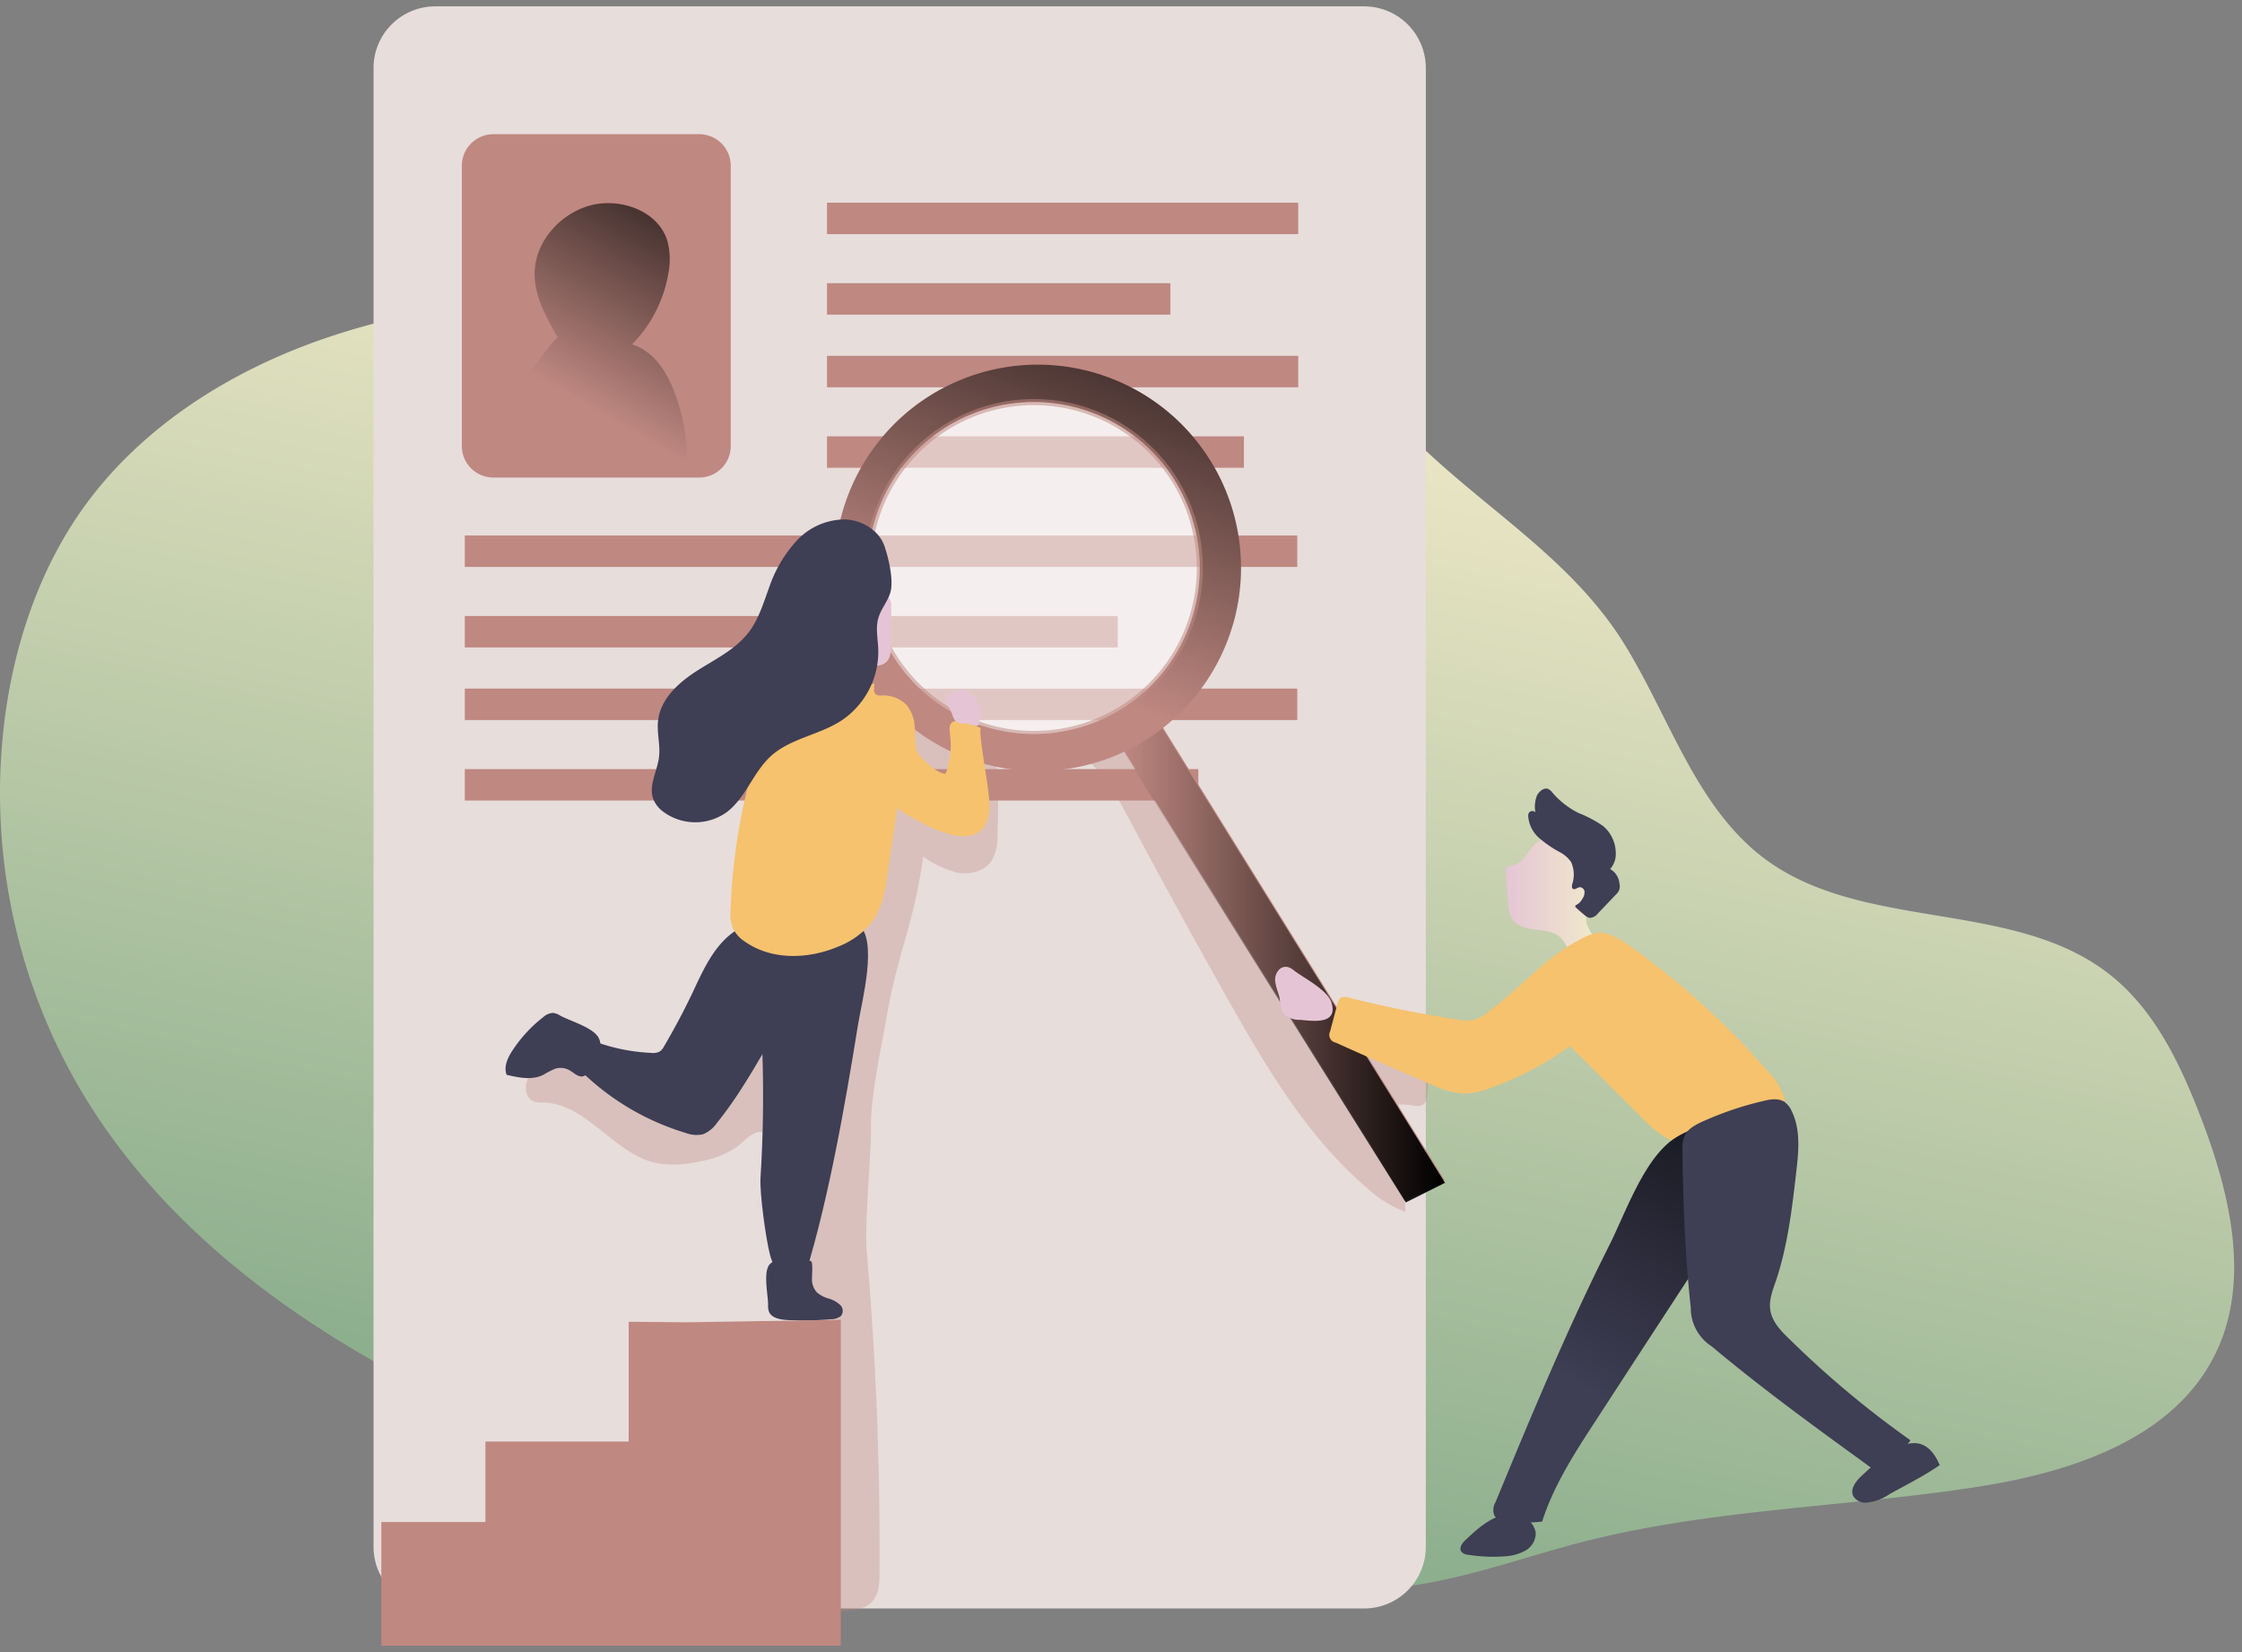 <svg width="228" height="168" fill="none" xmlns="http://www.w3.org/2000/svg"><rect width="100%" height="100%" fill="#808080" stroke="none"/><path d="M165.089 65.335c4.717 7.554 7.36 16.839 14.509 22.091 10.037 7.348 25.269 3.987 35.01 11.718 4.5 3.571 7.081 8.989 9.154 14.343 3.025 7.827 5.213 16.879 1.436 24.37-4.364 8.652-14.936 11.962-24.495 13.398-13.238 2.022-26.773 2.21-39.755 5.542-5.178 1.333-10.254 3.156-15.489 4.13-5.235.974-10.498 1.071-15.773.98a207.814 207.814 0 0 1-74.322-15.164c-18.872-7.65-37.397-18.878-47.536-36.543A59.635 59.635 0 0 1 .656 71.846c1.105-7.234 3.606-14.338 7.867-20.273 5.975-8.306 15.124-14.002 24.83-17.272 9.707-3.27 20.023-4.34 30.26-4.882 21.128-1.14 47.787-3.036 67.354 6.266 5.834 2.78 10.117 6.568 14.811 10.863 6.733 6.13 14.401 10.96 19.311 18.787Z" fill="url('#paint0_linear')"/><path d="M138.721.647H44.263a6.277 6.277 0 0 0-6.277 6.277v150.363a6.278 6.278 0 0 0 6.277 6.278h94.458a6.278 6.278 0 0 0 6.278-6.278V6.924a6.278 6.278 0 0 0-6.278-6.277Z" fill="#E7DDDB"/><path opacity=".34" d="m142.212 112.325.712 10.909a11.836 11.836 0 0 1-3.857-2.392c-6.18-5.264-10.361-12.424-14.337-19.471a920.249 920.249 0 0 1-9.929-18.131c-1.185-2.216-2.416-4.512-4.392-6.067 1.862-1.054 4.192-1.652 6.129-.74 2.364 1.11 3.253 3.924 4.483 6.225 1.282 2.399 3.122 4.444 4.757 6.614a45.106 45.106 0 0 1 5.303 9.074c.242.647.58 1.254 1.003 1.8a6.676 6.676 0 0 0 2.278 1.459 71.2 71.2 0 0 1 7.508 4.061 9.123 9.123 0 0 1 2.279 1.812 4.902 4.902 0 0 1 1.059 3.532c-.193 2.238-1.259 1.184-2.996 1.315ZM56.751 107.99c-1.053.234-2.181.519-2.848 1.345-.666.826-.57 2.375.456 2.7.294.069.598.096.9.08 4.386.097 7.132 5.161 11.393 6.135 1.54.275 3.122.213 4.637-.183a8.83 8.83 0 0 0 3.754-1.526c.774-.627 1.526-1.538 2.517-1.441 1.14.108 1.664 1.429 1.92 2.54 2.319 10.094 1.709 20.599 1.042 30.938-.216 3.417-.29 6.983-.353 10.418 0 1.214 0 2.535.735 3.498 1.043 1.339 3.008 1.401 4.705 1.339 1.094-.046 2.313-.143 3.065-.946.752-.803.763-1.908.77-2.951a355.295 355.295 0 0 0-1.3-32.663c-.25-2.877.468-9.866.433-12.754-.028-3.042.992-7.742 1.521-10.738 1.333-7.6 2.66-9.04 3.8-16.668a10.123 10.123 0 0 0 3.469 1.624c1.264.233 2.723-.114 3.452-1.174a4.889 4.889 0 0 0 .621-2.586 60.847 60.847 0 0 0-.091-6.978 3.374 3.374 0 0 0-.382-1.572 3.455 3.455 0 0 0-1.481-1.14l-7.667-3.816a5.628 5.628 0 0 0-2.66-.815 4.432 4.432 0 0 0-2.73 1.361c-4.186 3.914-4.209 10.38-4.779 16.082-.478 4.796-1.6 9.65-4.243 13.671-2.644 4.022-7.013 7.143-11.832 7.348a24.52 24.52 0 0 1-8.824-1.128Z" fill="#BF8881"/><path d="M74.314 16.836v28.517a3.207 3.207 0 0 1-3.207 3.207H50.173a3.207 3.207 0 0 1-3.207-3.207V16.836a3.213 3.213 0 0 1 3.207-3.19h20.934a3.213 3.213 0 0 1 3.207 3.19Z" fill="#BF8881"/><path d="M72.928 114.165a3.2 3.2 0 0 1-1.441 1.179 3.079 3.079 0 0 1-1.766-.142 25.852 25.852 0 0 1-11.393-7.058c.401-.89.927-1.719 1.561-2.461a19.15 19.15 0 0 0 6.352 1.385c.296.038.598-.013.865-.149.182-.139.328-.318.428-.524a70.896 70.896 0 0 0 2.848-5.354c1.14-2.421 2.278-5.064 4.557-6.483.202-.15.444-.235.695-.245.26.034.505.14.706.308 1.71 1.14 3.623 2.45 4.41 4.455.677 1.708-.058 2.802-.94 4.266-2.262 3.686-4.148 7.434-6.882 10.823Z" fill="#3E3E54"/><path d="M81.392 131.158c-1.572-.445-2.66-1.954-3.081-3.538-.422-1.583-1.072-6.266-.969-7.889.49-7.788.289-15.604-.604-23.356-.051-.433 9.576-2.962 10.482-2.386 2.159 1.367.387 8.009.045 10.151-1.316 8.214-3.213 19.151-5.873 27.018Z" fill="#3E3E54"/><path d="M132.022 20.613H84.104v3.195h47.918v-3.195ZM119.023 28.799h-34.92v3.195h34.92V28.8ZM132.022 36.187H84.104v3.196h47.918v-3.196ZM126.502 44.373H84.104v3.196h42.398v-3.196ZM131.924 54.455H47.269v3.196h84.655v-3.196ZM113.672 62.641H47.269v3.196h66.403V62.64ZM131.924 70.023H47.269v3.196h84.655v-3.196ZM121.864 78.21H47.269v3.195h74.595v-3.196Z" fill="#BF8881"/><path d="m146.921 120.033-3.987 1.999-28.847-45.993c1.709-.82 2.586-1.14 3.988-2.358l28.846 46.352Z" fill="#BF8881"/><path d="m146.947 120.278-3.988 1.999-28.824-45.97c1.709-.815 2.586-1.14 3.988-2.359l28.824 46.33Z" fill="url('#paint1_linear')"/><path d="M105.543 37.081a20.662 20.662 0 1 0 20.661 20.667 20.669 20.669 0 0 0-20.661-20.666Zm-.416 37.551a16.87 16.87 0 0 1-16.555-20.16 16.874 16.874 0 1 1 16.578 20.16h-.023Z" fill="#BF8881"/><path d="M105.543 37.081a20.662 20.662 0 1 0 20.661 20.667 20.669 20.669 0 0 0-20.661-20.666Zm-.416 37.551a16.87 16.87 0 0 1-16.555-20.16 16.874 16.874 0 1 1 16.578 20.16h-.023Z" fill="url('#paint2_linear')"/><path opacity=".53" d="M122.018 57.76a16.87 16.87 0 0 1-20.163 16.554 16.874 16.874 0 1 1 20.163-16.554Z" fill="#fff" stroke="#BF8881" stroke-width=".62" stroke-miterlimit="10"/><path d="M153.861 87.973c-.251.063-.57.103-.678.325a.834.834 0 0 0-.063.49l.274 3.161a3.36 3.36 0 0 0 .358 1.459c.496.82 1.567 1.042 2.518 1.139.952.097 2.017.256 2.621 1.002.324.4.49.952.934 1.208.415.17.876.19 1.304.057.297-.027.579-.142.809-.33a1.18 1.18 0 0 0 .063-1.316 8.257 8.257 0 0 1-.632-1.202c-.234-.877.284-1.75.569-2.603a4.964 4.964 0 0 0-1.042-5.127 3.991 3.991 0 0 0-4.17-.803c-1.299.495-1.384 2.187-2.865 2.54Z" fill="url('#paint3_linear')"/><path d="M156.144 82.618a.417.417 0 0 0-.527-.085.42.42 0 0 0-.139.131.685.685 0 0 0-.063.37 3.26 3.26 0 0 0 1.111 2.182 11.8 11.8 0 0 0 2.068 1.424c.471.237.876.588 1.179 1.02.32.709.361 1.512.114 2.25-.04.177-.063.41.103.496.165.085.404-.137.632-.183a.493.493 0 0 1 .518.456c.008.262-.072.518-.228.73-.118.234-.3.43-.524.569-.079.034-.171.074-.188.16-.017.085.052.142.109.193.267.245.541.484.82.712.156.153.354.256.569.296a1.137 1.137 0 0 0 .809-.461l1.783-1.869c.177-.155.314-.35.399-.57a1.342 1.342 0 0 0 0-.597 1.879 1.879 0 0 0-.945-1.47 2.323 2.323 0 0 0 .569-1.71 3.626 3.626 0 0 0-1.293-2.67 12.225 12.225 0 0 0-2.489-1.317 8.544 8.544 0 0 1-2.638-2.05 1.172 1.172 0 0 0-.49-.41c-.427-.143-.894.296-1.088.649a3.105 3.105 0 0 0-.171 1.754Z" fill="#3E3E54"/><path d="M151.115 103.08a3.877 3.877 0 0 1-1.293.649 4.31 4.31 0 0 1-1.532-.04 119.358 119.358 0 0 1-11.137-2.244.984.984 0 0 0-.871.057c-.13.142-.217.318-.251.507l-.758 2.848a.805.805 0 0 0 .57 1.168 446.68 446.68 0 0 0 9.741 4.267 8.838 8.838 0 0 0 3.349.917 7.854 7.854 0 0 0 2.632-.57 32.641 32.641 0 0 0 8.095-4.261l7.286 7.269c1.241 1.242 2.654 2.557 4.409 2.654a7.047 7.047 0 0 0 2.967-.7 246.123 246.123 0 0 0 6.232-2.558c.361-.102.67-.336.866-.655a1.23 1.23 0 0 0 0-.786 6.265 6.265 0 0 0-1.555-2.564 80.834 80.834 0 0 0-13.375-12.31c-.974-.712-2.165-1.595-3.378-1.84-1.031-.21-2.244.536-3.127 1.037-2.102 1.202-3.868 2.9-5.668 4.495a34.654 34.654 0 0 1-3.202 2.66Z" fill="#F6C26E"/><path d="M152.084 152.764a1.498 1.498 0 0 0-.08 1.413c.246.266.584.427.946.45 1.281.223 2.588.256 3.879.097 1.179-3.697 3.327-7.001 5.446-10.254 3.19-4.906 6.382-9.807 9.575-14.702 3.686-5.662 7.406-11.393 9.622-17.779-.131.382-5.492 1.459-6.209 1.709-1.59.57-3.783 1.214-5.173 2.21-2.985 2.154-4.825 7.554-6.454 10.778-4.284 8.505-7.918 17.294-11.552 26.078Z" fill="#3E3E54"/><path d="M152.084 152.764a1.498 1.498 0 0 0-.08 1.413c.246.266.584.427.946.45 1.281.223 2.588.256 3.879.097 1.179-3.697 3.327-7.001 5.446-10.254 3.19-4.906 6.382-9.807 9.575-14.702 3.686-5.662 7.406-11.393 9.622-17.779-.131.382-5.492 1.459-6.209 1.709-1.59.57-3.783 1.214-5.173 2.21-2.985 2.154-4.825 7.554-6.454 10.778-4.284 8.505-7.918 17.294-11.552 26.078Z" fill="url('#paint4_linear')"/><path d="M171.942 132.969a4.627 4.627 0 0 0 .558 2.245c.372.69.913 1.273 1.572 1.697 5.281 4.432 10.88 8.471 16.474 12.532a7.71 7.71 0 0 0 3.737-2.985 98.762 98.762 0 0 1-12.207-10.19c-.906-.861-1.857-1.818-2.045-3.048-.154-1.003.233-2 .569-2.962 1.202-3.583 1.641-7.366 2.074-11.12.239-2.079.456-4.289-.473-6.163a2.229 2.229 0 0 0-.746-.934c-.627-.399-1.441-.257-2.159-.074a33.056 33.056 0 0 0-6.488 2.238c-1.709.849-1.749 1.584-1.709 3.418.074 5.104.284 10.225.843 15.346ZM152.716 154.092c-1.43.421-2.569 1.469-3.657 2.483-.342.319-.712.815-.45 1.202a.96.96 0 0 0 .689.325c1.218.198 2.455.252 3.686.16a4.83 4.83 0 0 0 2.119-.57 2.052 2.052 0 0 0 1.071-1.806 1.955 1.955 0 0 0-1.498-1.64 3.533 3.533 0 0 0-2.307.307" fill="#3E3E54"/><path d="M189.311 150.081c-.569.536-1.19 1.327-.848 2.045a1.435 1.435 0 0 0 1.327.678 5.025 5.025 0 0 0 2.341-.849c1.709-.962 3.52-1.851 5.127-2.968-1.92-4.534-5.531-1.133-7.947 1.094Z" fill="#3E3E54"/><path d="M131.601 98.694a1.977 1.977 0 0 0-.536-.325.971.971 0 0 0-.831.097 1.458 1.458 0 0 0-.524 1.487c.079.569.33 1.07.438 1.617.022.551.176 1.089.45 1.567a2.277 2.277 0 0 0 1.618.569c1.282.114 3.839.519 3.207-1.708-.376-1.322-2.785-2.507-3.822-3.304Z" fill="url('#paint5_linear')"/><path d="M69.702 48.56H51.154c-1.105-1.436.621-6.882 1.22-8.306.255-.61 4.175-6.266 4.385-5.879-1.207-2.08-2.46-4.3-2.386-6.71.085-3.014 2.403-5.697 5.263-6.66 3.139-1.036 7.2.297 8.209 3.418a7.28 7.28 0 0 1 .125 3.361 13.495 13.495 0 0 1-3.697 7.24c2.962.929 4.312 4.295 5.07 7.303.416 1.715.78 4.512.359 6.232Z" fill="url('#paint6_linear')"/><path d="M90.618 65.597c0 .65-.051 1.38-.57 1.8a1.492 1.492 0 0 1-1.56.126 3.241 3.241 0 0 1-1.208-1.1 7.45 7.45 0 0 1-.923-1.634 5.612 5.612 0 0 1-.404-2.444c.017-.427.122-.846.307-1.23a2.439 2.439 0 0 1 2.216-1.231c.906.034 2.182.627 2.165 1.635 0 1.356-.006 2.717-.023 4.078Z" fill="url('#paint7_linear')"/><path d="M88.962 69.54c-.12.392-.182.916.177 1.11a.968.968 0 0 0 .495.074 3.343 3.343 0 0 1 2.564.963 3.73 3.73 0 0 1 .814 2.113c.074.758.046 1.527.154 2.279.17 1.14 2.848 3.025 3.042 2.506a8.311 8.311 0 0 0 .399-3.913c-.063-.456-.109-1.02.273-1.26.225-.107.482-.132.724-.068a6.922 6.922 0 0 1 2.136.701c-.274.672.991 6.654.888 8.123-.398 5.788-7.536 1.14-8.75.473-.336-.177-.706-.53-.57-.877-.29 2.17-.688 4.483-.979 6.653-.25 1.857-.535 3.805-1.64 5.32a8.111 8.111 0 0 1-3.47 2.53c-3.03 1.282-6.733 1.39-9.427-.49a3.458 3.458 0 0 1-1.288-1.43 4.262 4.262 0 0 1-.205-1.8 59.973 59.973 0 0 1 1.504-11.518c.678-2.95 1.71-6.021 4.016-7.975 2.199-1.834 6.283-3.19 9.143-3.515Z" fill="#F6C26E"/><path d="M86 52.82a6.716 6.716 0 0 0-4.962 2.142 13.383 13.383 0 0 0-2.814 4.762c-.57 1.539-1.036 3.162-2.016 4.484-1.322 1.788-3.418 2.79-5.298 3.987-1.88 1.196-3.725 2.848-3.987 5.081-.143 1.23.245 2.478.096 3.703-.182 1.493-1.139 3.008-.535 4.392.234.5.598.926 1.054 1.236a5.48 5.48 0 0 0 6.34 0c1.96-1.458 2.712-4.084 4.523-5.725 1.988-1.8 4.899-2.136 7.143-3.594a8.418 8.418 0 0 0 3.771-7.263c-.04-1.054-.284-2.13 0-3.145.285-1.014 1.009-1.754 1.254-2.728.307-1.197-.206-3.418-.616-4.592-.535-1.629-2.301-2.654-3.953-2.74Z" fill="#3E3E54"/><path d="M96.554 72.012a2.28 2.28 0 0 1-.4-.786.57.57 0 0 1 .388-.695c.136.004.272-.01.405-.04a.567.567 0 0 0 .188-.148 1.01 1.01 0 0 1 .854-.228.997.997 0 0 1 .69.57.496.496 0 0 1 .46.193c.103.142.17.306.195.479.01.105.044.207.102.296.051.068.131.103.188.165a.712.712 0 0 1 .091.57l-.154 1.179a.341.341 0 0 1-.034.131c-.08.137-.285.108-.439.063a5.763 5.763 0 0 0-1.247-.205c-.997-.046-.843-.81-1.287-1.544Z" fill="url('#paint8_linear')"/><path d="M78.11 132.701c-.017.242.017.485.103.712.28.627 1.14.781 1.903.821 1.483.075 2.97.044 4.448-.091a1.55 1.55 0 0 0 .946-.314.824.824 0 0 0-.08-1.139 2.891 2.891 0 0 0-1.167-.644 3.13 3.13 0 0 1-1.185-.621 1.97 1.97 0 0 1-.502-1.418c0-.513.069-1.02 0-1.527a.297.297 0 0 0-.108-.233.369.369 0 0 0-.21-.046c-.952-.028-3.299-.421-3.988.37-.69.792-.148 3.162-.16 4.13ZM56.965 103.274a1.7 1.7 0 0 0-.746-.274 1.635 1.635 0 0 0-.985.439 14.007 14.007 0 0 0-3.14 3.418c-.466.706-.894 1.635-.569 2.444 1.236.279 2.552.569 3.72 0 .387-.233.788-.441 1.202-.621a1.834 1.834 0 0 1 1.487.165c.427.245.831.678 1.304.615.303-.077.57-.259.752-.513.672-.809 1.481-2.5.832-3.509-.65-1.008-2.928-1.646-3.857-2.164Z" fill="#3E3E54"/><path d="m70.026 134.462 15.477-.251v33.142H38.781v-12.578h10.584v-8.185h14.571v-12.179l6.09.051Z" fill="#BF8881"/><defs><linearGradient id="paint0_linear" x1="75.044" y1="162.057" x2="104.636" y2="26.699" gradientUnits="userSpaceOnUse"><stop stop-color="#7FA785"/><stop offset="1" stop-color="#F2EAC9"/></linearGradient><linearGradient id="paint1_linear" x1="114.135" y1="98.101" x2="146.947" y2="98.101" gradientUnits="userSpaceOnUse"><stop stop-opacity="0"/><stop offset=".99"/></linearGradient><linearGradient id="paint2_linear" x1="140.115" y1="27.324" x2="121.456" y2="74.492" gradientUnits="userSpaceOnUse"><stop/><stop offset="1" stop-opacity="0"/></linearGradient><linearGradient id="paint3_linear" x1="153.109" y1="91.015" x2="162.257" y2="91.015" gradientUnits="userSpaceOnUse"><stop stop-color="#E5C5D5"/><stop offset=".42" stop-color="#EAD4D1"/><stop offset="1" stop-color="#F0E9CB"/></linearGradient><linearGradient id="paint4_linear" x1="191.44" y1="101.875" x2="167.063" y2="144.469" gradientUnits="userSpaceOnUse"><stop/><stop offset="1" stop-opacity="0"/></linearGradient><linearGradient id="paint5_linear" x1="1471.95" y1="1210.43" x2="1531.93" y2="1210.43" gradientUnits="userSpaceOnUse"><stop stop-color="#E5C5D5"/><stop offset=".42" stop-color="#EAD4D1"/><stop offset="1" stop-color="#F0E9CB"/></linearGradient><linearGradient id="paint6_linear" x1="76.318" y1="14.071" x2="60.361" y2="41.68" gradientUnits="userSpaceOnUse"><stop/><stop offset="1" stop-opacity="0"/></linearGradient><linearGradient id="paint7_linear" x1="802.991" y1="1129.2" x2="841.749" y2="1129.2" gradientUnits="userSpaceOnUse"><stop stop-color="#E5C5D5"/><stop offset=".42" stop-color="#EAD4D1"/><stop offset="1" stop-color="#F0E9CB"/></linearGradient><linearGradient id="paint8_linear" x1="710.573" y1="630.417" x2="733.313" y2="630.417" gradientUnits="userSpaceOnUse"><stop stop-color="#E5C5D5"/><stop offset=".42" stop-color="#EAD4D1"/><stop offset="1" stop-color="#F0E9CB"/></linearGradient></defs></svg>
